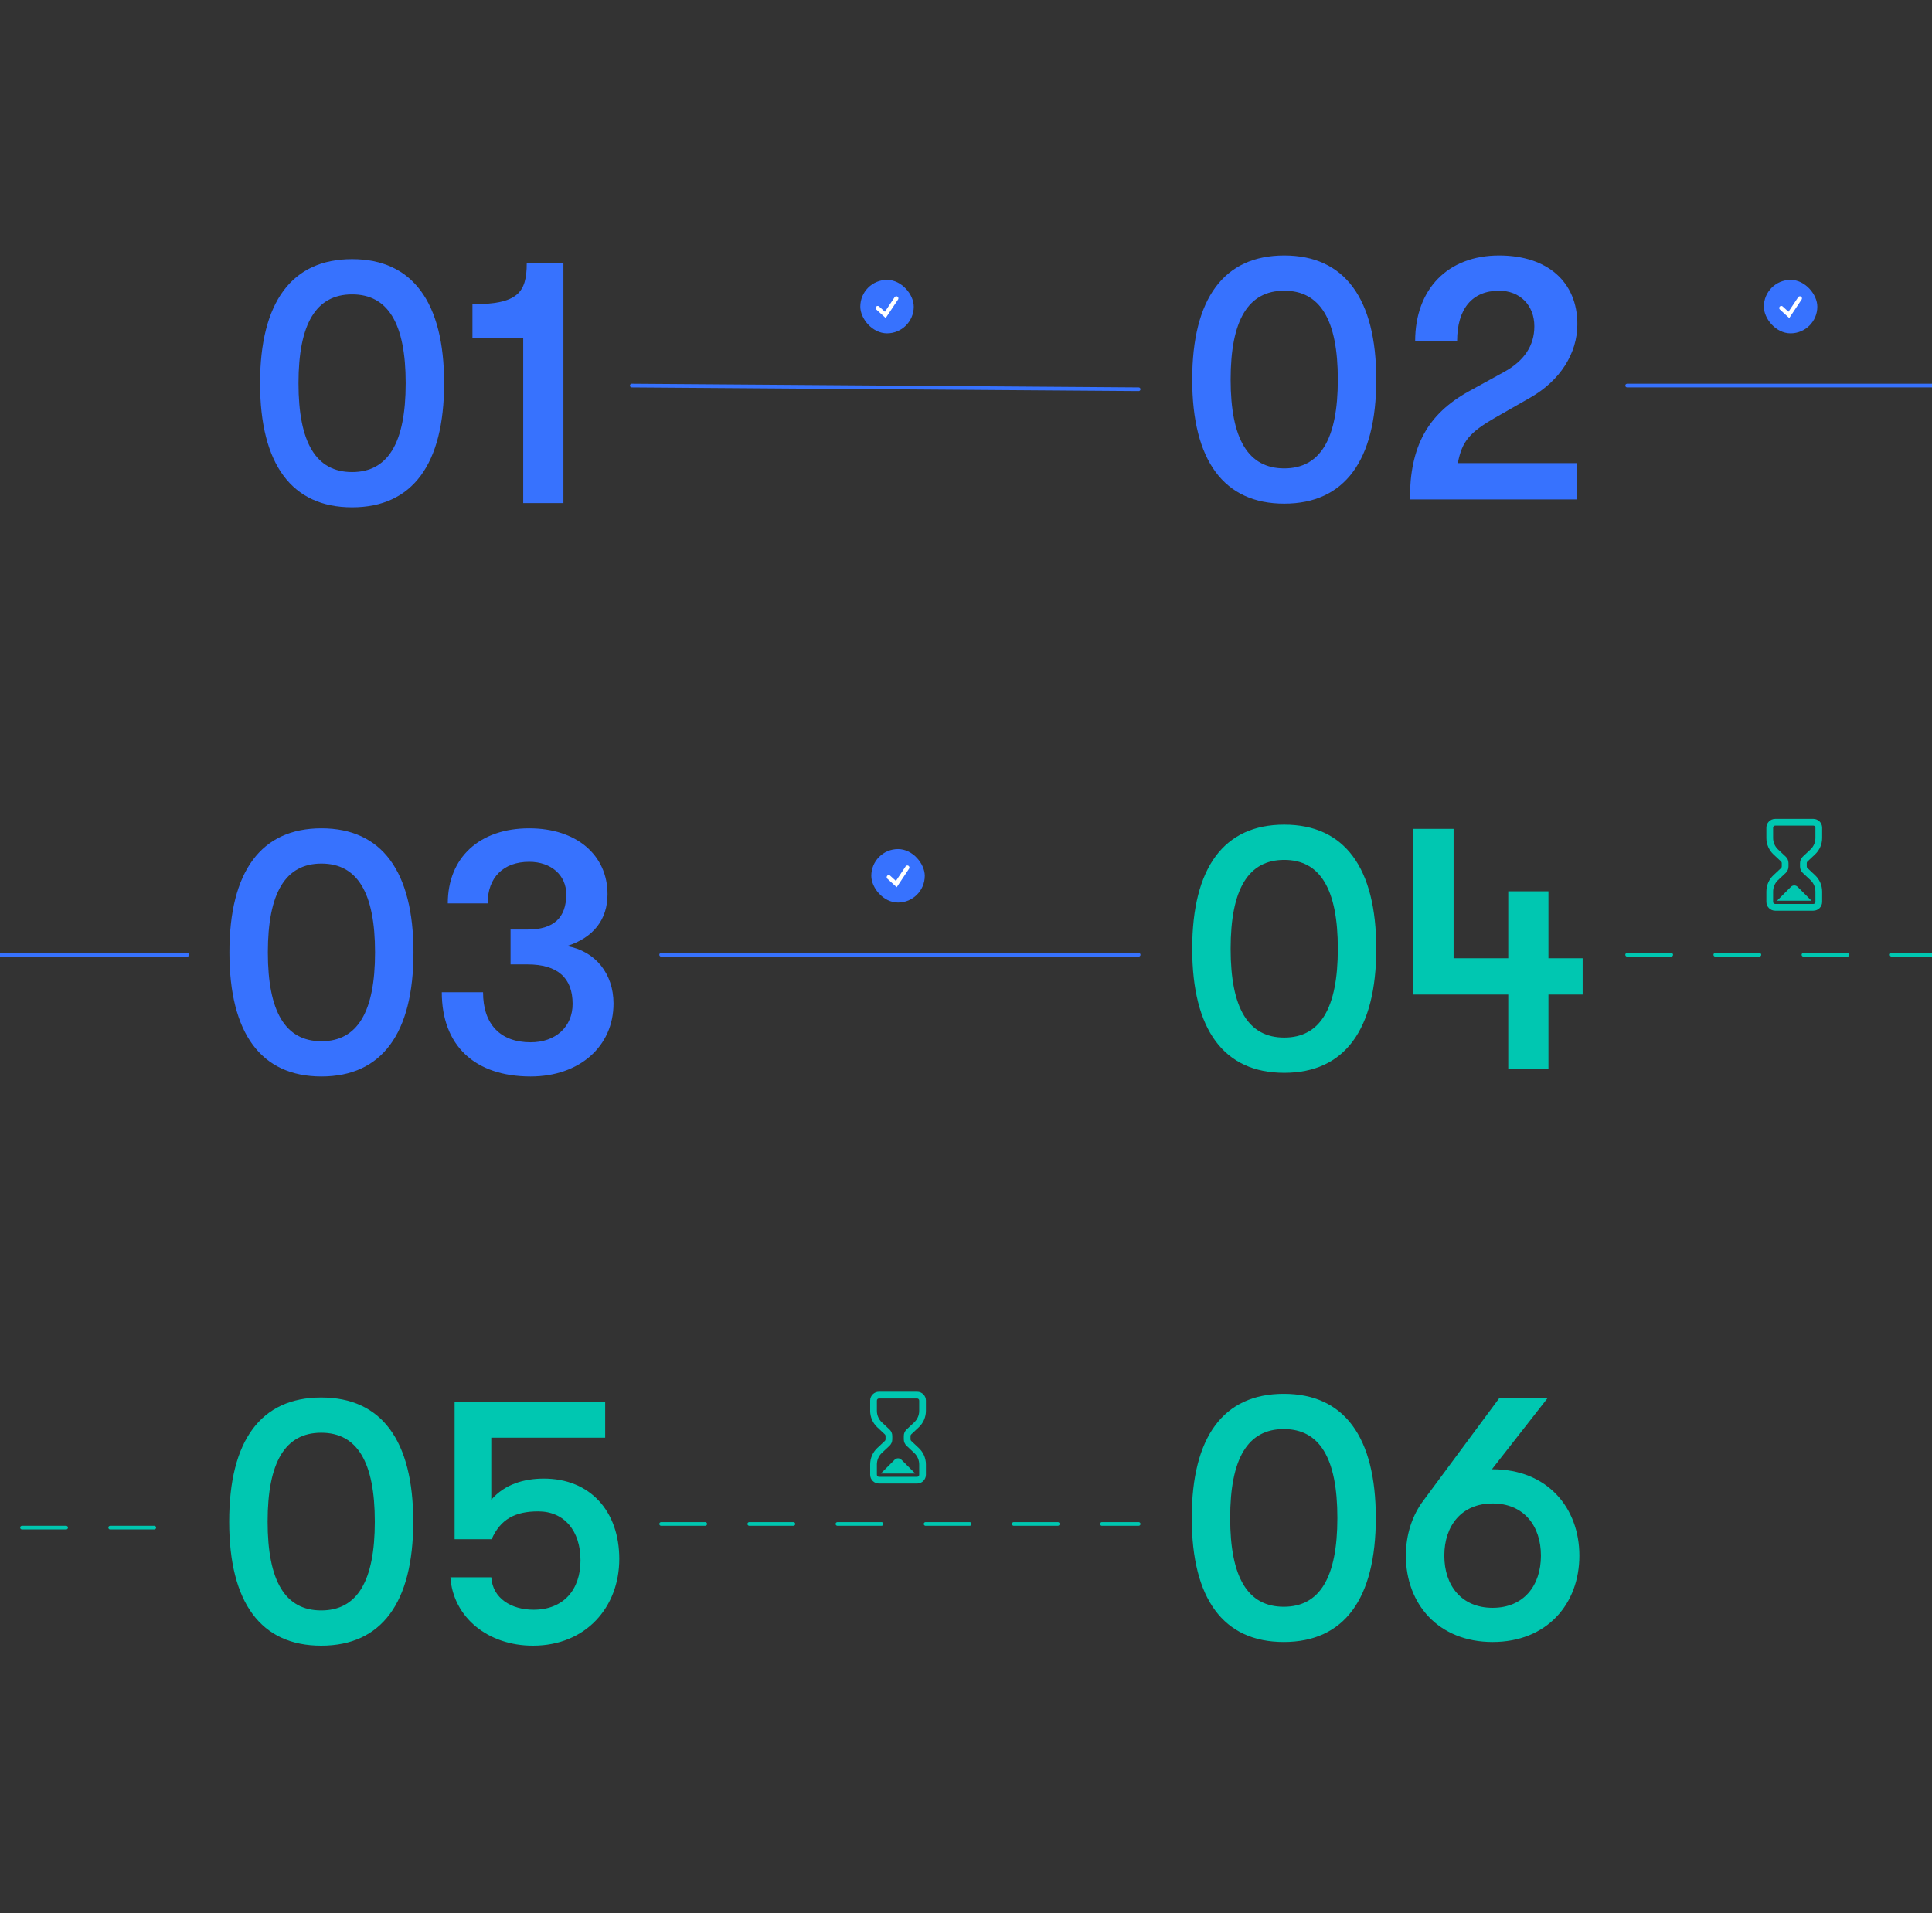 <svg width="526" height="521" viewBox="0 0 526 521" fill="none" xmlns="http://www.w3.org/2000/svg">
    <rect x="0" y="0" width="526" height="521" fill="#333333" stroke="none"/>
    <g class="svg-part-stage-box">
        <path d="M95.86 138.152C79.444 138.152 70.804 126.44 70.804 104.36C70.804 82.28 79.444 70.568 95.86 70.568C112.276 70.568 120.916 82.28 120.916 104.36C120.916 126.44 112.276 138.152 95.86 138.152ZM95.86 128.552C105.652 128.552 110.452 120.584 110.452 104.36C110.452 88.136 105.652 80.168 95.86 80.168C86.068 80.168 81.268 88.136 81.268 104.36C81.268 120.584 86.068 128.552 95.86 128.552ZM153.394 137H142.45V92.072H128.626V82.856C140.818 82.856 143.41 79.784 143.41 71.72H153.394V137Z" fill="#3772FE"/>
        <path class="svg-part-connector-line" d="M172 105L310 106" stroke="#3772FE" stroke-linecap="round"/>
        <g class="svg-part-check-icon">
            <rect x="234.22" y="76.22" width="14.559" height="14.559" rx="7.28" fill="#3772FE"/>
            <path d="M238.969 83.875L241.031 85.75L244.031 81.25" stroke="white" stroke-width="1.125" stroke-linecap="round"/>
        </g>
    </g>
    <g class="svg-part-stage-box">
        <path d="M349.642 137.152C333.226 137.152 324.586 125.44 324.586 103.36C324.586 81.28 333.226 69.568 349.642 69.568C366.058 69.568 374.698 81.28 374.698 103.36C374.698 125.44 366.058 137.152 349.642 137.152ZM349.642 127.552C359.434 127.552 364.234 119.584 364.234 103.36C364.234 87.136 359.434 79.168 349.642 79.168C339.85 79.168 335.05 87.136 335.05 103.36C335.05 119.584 339.85 127.552 349.642 127.552ZM429.255 136H383.847C383.847 121.6 388.647 112.768 399.975 106.528L409.575 101.248C414.951 98.272 417.735 94.144 417.735 88.864C417.735 83.104 413.799 79.168 408.135 79.168C400.839 79.168 396.711 84.064 396.711 92.896H385.287C385.287 78.688 394.215 69.568 408.135 69.568C421.287 69.568 429.447 76.768 429.447 88.288C429.447 96.256 424.743 103.648 416.679 108.256L407.271 113.632C400.071 117.76 398.055 120.16 396.903 126.112H429.255V136Z" fill="#3772FE"/>
        <path class="svg-part-connector-line" d="M443 105H584" stroke="#3772FE" stroke-linecap="round"/>
        <g class="svg-part-check-icon">
            <rect x="480.22" y="76.22" width="14.559" height="14.559" rx="7.28" fill="#3772FE"/>
            <path d="M484.969 83.875L487.031 85.75L490.031 81.25" stroke="white" stroke-width="1.125" stroke-linecap="round"/>
        </g>
    </g>
    <g class="svg-part-stage-box">
        <path class="svg-part-connector-line" d="M-90 260H51" stroke="#3772FE" stroke-linecap="round"/>
        <path d="M87.517 293.152C71.101 293.152 62.461 281.44 62.461 259.36C62.461 237.28 71.101 225.568 87.517 225.568C103.933 225.568 112.573 237.28 112.573 259.36C112.573 281.44 103.933 293.152 87.517 293.152ZM87.517 283.552C97.309 283.552 102.109 275.584 102.109 259.36C102.109 243.136 97.309 235.168 87.517 235.168C77.725 235.168 72.925 243.136 72.925 259.36C72.925 275.584 77.725 283.552 87.517 283.552ZM144.474 293.152C129.21 293.152 120.282 284.704 120.282 270.208H131.514C131.514 278.944 136.218 283.84 144.474 283.84C151.29 283.84 155.898 279.616 155.898 273.376C155.898 266.272 151.77 262.624 143.61 262.624H139.002V253.12H143.706C150.714 253.12 154.17 249.952 154.17 243.52C154.17 238.336 150.042 234.688 144.09 234.688C137.082 234.688 132.762 238.912 132.762 246.016H121.914C121.914 233.536 130.554 225.568 144.09 225.568C156.858 225.568 165.402 232.768 165.402 243.52C165.402 250.432 161.562 255.328 154.362 257.632C162.042 258.976 167.034 265.12 167.034 273.28C167.034 284.992 157.722 293.152 144.474 293.152Z" fill="#3772FE"/>
        <path class="svg-part-connector-line" d="M180 260H310" stroke="#3772FE" stroke-linecap="round"/>
        <g class="svg-part-check-icon">
            <rect x="237.22" y="231.22" width="14.559" height="14.559" rx="7.28" fill="#3772FE"/>
            <path d="M241.969 238.875L244.031 240.75L247.031 236.25" stroke="white" stroke-width="1.125" stroke-linecap="round"/>
        </g>
    </g>
    <g class="svg-part-stage-box">
        <path d="M349.642 292.152C333.226 292.152 324.586 280.44 324.586 258.36C324.586 236.28 333.226 224.568 349.642 224.568C366.058 224.568 374.698 236.28 374.698 258.36C374.698 280.44 366.058 292.152 349.642 292.152ZM349.642 282.552C359.434 282.552 364.234 274.584 364.234 258.36C364.234 242.136 359.434 234.168 349.642 234.168C339.85 234.168 335.05 242.136 335.05 258.36C335.05 274.584 339.85 282.552 349.642 282.552ZM421.575 260.952H430.887V270.84H421.575V291H410.631V270.84H384.807V225.72H395.751V260.952H410.631V242.712H421.575V260.952Z" fill="#00C7B1"/>
        <path class="svg-part-connector-line" d="M443 260H584" stroke="#00C7B1" stroke-linecap="round" stroke-dasharray="12 12"/>
        <g class="svg-part-sandclock-icon">
            <path d="M492.082 234.617L494.16 232.668C495.392 231.513 496.091 229.9 496.091 228.21V225.4C496.092 224.74 495.821 224.135 495.388 223.703C494.956 223.27 494.351 223 493.691 223H483.308C482.648 223 482.042 223.27 481.611 223.703C481.178 224.135 480.907 224.74 480.908 225.4V228.21C480.908 229.899 481.607 231.513 482.839 232.668L484.917 234.616C485.031 234.723 485.097 234.873 485.097 235.03V235.969C485.097 236.127 485.031 236.276 484.918 236.383L482.84 238.332C481.607 239.487 480.908 241.1 480.908 242.789V245.6C480.907 246.26 481.178 246.865 481.611 247.297C482.043 247.73 482.649 248 483.308 248H493.691C494.351 248 494.957 247.73 495.388 247.297C495.821 246.865 496.092 246.26 496.091 245.6V242.79C496.091 241.101 495.392 239.487 494.16 238.332L492.082 236.384C491.968 236.276 491.903 236.127 491.903 235.97V235.03C491.903 234.873 491.968 234.723 492.082 234.617ZM494.259 245.6C494.258 245.76 494.197 245.896 494.092 246.001C493.987 246.105 493.851 246.167 493.691 246.168H483.308C483.149 246.167 483.012 246.105 482.907 246.001C482.802 245.896 482.741 245.76 482.741 245.6V242.79C482.741 241.607 483.23 240.477 484.093 239.669L486.17 237.72C486.654 237.267 486.929 236.633 486.929 235.97V235.03C486.929 234.367 486.654 233.733 486.17 233.279L484.093 231.331C483.23 230.523 482.741 229.393 482.741 228.21V225.4C482.741 225.24 482.802 225.105 482.907 224.999C483.012 224.895 483.149 224.833 483.308 224.832H493.691C493.851 224.833 493.987 224.895 494.092 224.999C494.197 225.105 494.258 225.24 494.259 225.4V228.21C494.259 229.393 493.769 230.523 492.907 231.331L490.829 233.279C490.345 233.733 490.07 234.367 490.07 235.03V235.97C490.07 236.633 490.345 237.267 490.829 237.721L492.907 239.668C493.769 240.477 494.259 241.607 494.259 242.79V245.6Z" fill="#00C7B1"/>
            <path d="M487.584 241.504L483.809 245.279H493.19L489.414 241.504C488.909 240.999 488.09 240.999 487.584 241.504Z" fill="#00C7B1"/>
        </g>
    </g>
    <g class="svg-part-stage-box">
        <path class="svg-part-connector-line" d="M-90 416H51" stroke="#00C7B1" stroke-linecap="round" stroke-dasharray="12 12"/>
        <path d="M87.454 448.152C71.038 448.152 62.398 436.44 62.398 414.36C62.398 392.28 71.038 380.568 87.454 380.568C103.87 380.568 112.51 392.28 112.51 414.36C112.51 436.44 103.87 448.152 87.454 448.152ZM87.454 438.552C97.246 438.552 102.046 430.584 102.046 414.36C102.046 398.136 97.246 390.168 87.454 390.168C77.662 390.168 72.862 398.136 72.862 414.36C72.862 430.584 77.662 438.552 87.454 438.552ZM145.083 448.152C132.891 448.152 123.387 440.472 122.619 429.528H133.755C134.139 435.288 139.227 438.36 145.275 438.36C153.339 438.36 158.043 432.984 158.043 424.92C158.043 416.856 153.627 411.576 146.523 411.576C140.283 411.576 136.251 413.688 133.851 419.16H123.771V381.72H164.763V391.512H133.755V408.408C137.403 404.184 142.683 402.648 148.059 402.648C160.635 402.648 168.603 411.48 168.603 424.536C168.603 437.592 159.579 448.152 145.083 448.152Z" fill="#00C7B1"/>
        <path class="svg-part-connector-line" d="M180 415H310" stroke="#00C7B1" stroke-linecap="round" stroke-dasharray="12 12"/>
        <g class="svg-part-sandclock-icon">
            <path d="M248.082 390.617L250.16 388.668C251.392 387.513 252.091 385.9 252.091 384.21V381.4C252.092 380.74 251.821 380.135 251.388 379.703C250.956 379.27 250.351 379 249.691 379H239.308C238.648 379 238.042 379.27 237.611 379.703C237.178 380.135 236.907 380.74 236.908 381.4V384.21C236.908 385.899 237.607 387.513 238.839 388.668L240.917 390.616C241.031 390.723 241.097 390.873 241.097 391.03V391.969C241.097 392.127 241.031 392.276 240.918 392.383L238.84 394.332C237.607 395.487 236.908 397.1 236.908 398.789V401.6C236.907 402.26 237.178 402.865 237.611 403.297C238.043 403.73 238.649 404 239.308 404H249.691C250.351 404 250.957 403.73 251.388 403.297C251.821 402.865 252.092 402.26 252.091 401.6V398.79C252.091 397.101 251.392 395.487 250.16 394.332L248.082 392.384C247.968 392.276 247.903 392.127 247.903 391.97V391.03C247.903 390.873 247.968 390.723 248.082 390.617ZM250.259 401.6C250.258 401.76 250.197 401.896 250.092 402.001C249.987 402.105 249.851 402.167 249.691 402.168H239.308C239.149 402.167 239.012 402.105 238.907 402.001C238.802 401.896 238.741 401.76 238.741 401.6V398.79C238.741 397.607 239.23 396.477 240.093 395.669L242.17 393.72C242.654 393.267 242.929 392.633 242.929 391.97V391.03C242.929 390.367 242.654 389.733 242.17 389.279L240.093 387.331C239.23 386.523 238.741 385.393 238.741 384.21V381.4C238.741 381.24 238.802 381.105 238.907 380.999C239.012 380.895 239.149 380.833 239.308 380.832H249.691C249.851 380.833 249.987 380.895 250.092 380.999C250.197 381.105 250.258 381.24 250.259 381.4V384.21C250.259 385.393 249.769 386.523 248.907 387.331L246.829 389.279C246.345 389.733 246.07 390.367 246.07 391.03V391.97C246.07 392.633 246.345 393.267 246.829 393.721L248.907 395.668C249.769 396.477 250.259 397.607 250.259 398.79V401.6Z" fill="#00C7B1"/>
            <path d="M243.584 397.504L239.809 401.279H249.19L245.414 397.504C244.909 396.999 244.09 396.999 243.584 397.504Z" fill="#00C7B1"/>
        </g>
    </g>
    <g class="svg-part-stage-box">
        <path d="M349.517 447.152C333.101 447.152 324.461 435.44 324.461 413.36C324.461 391.28 333.101 379.568 349.517 379.568C365.933 379.568 374.573 391.28 374.573 413.36C374.573 435.44 365.933 447.152 349.517 447.152ZM349.517 437.552C359.309 437.552 364.109 429.584 364.109 413.36C364.109 397.136 359.309 389.168 349.517 389.168C339.725 389.168 334.925 397.136 334.925 413.36C334.925 429.584 339.725 437.552 349.517 437.552ZM406.378 400.112C421.162 400.112 429.994 410.48 429.994 423.632C429.994 436.784 421.162 447.152 406.378 447.152C391.594 447.152 382.762 436.784 382.762 423.632C382.762 417.872 384.49 412.592 387.658 408.464L408.202 380.72H421.354L406.186 400.112H406.378ZM406.378 437.84C414.826 437.84 419.53 431.792 419.53 423.632C419.53 415.472 414.826 409.424 406.378 409.424C397.93 409.424 393.226 415.472 393.226 423.632C393.226 431.792 397.93 437.84 406.378 437.84Z" fill="#00C7B1"/>
    </g>
</svg>